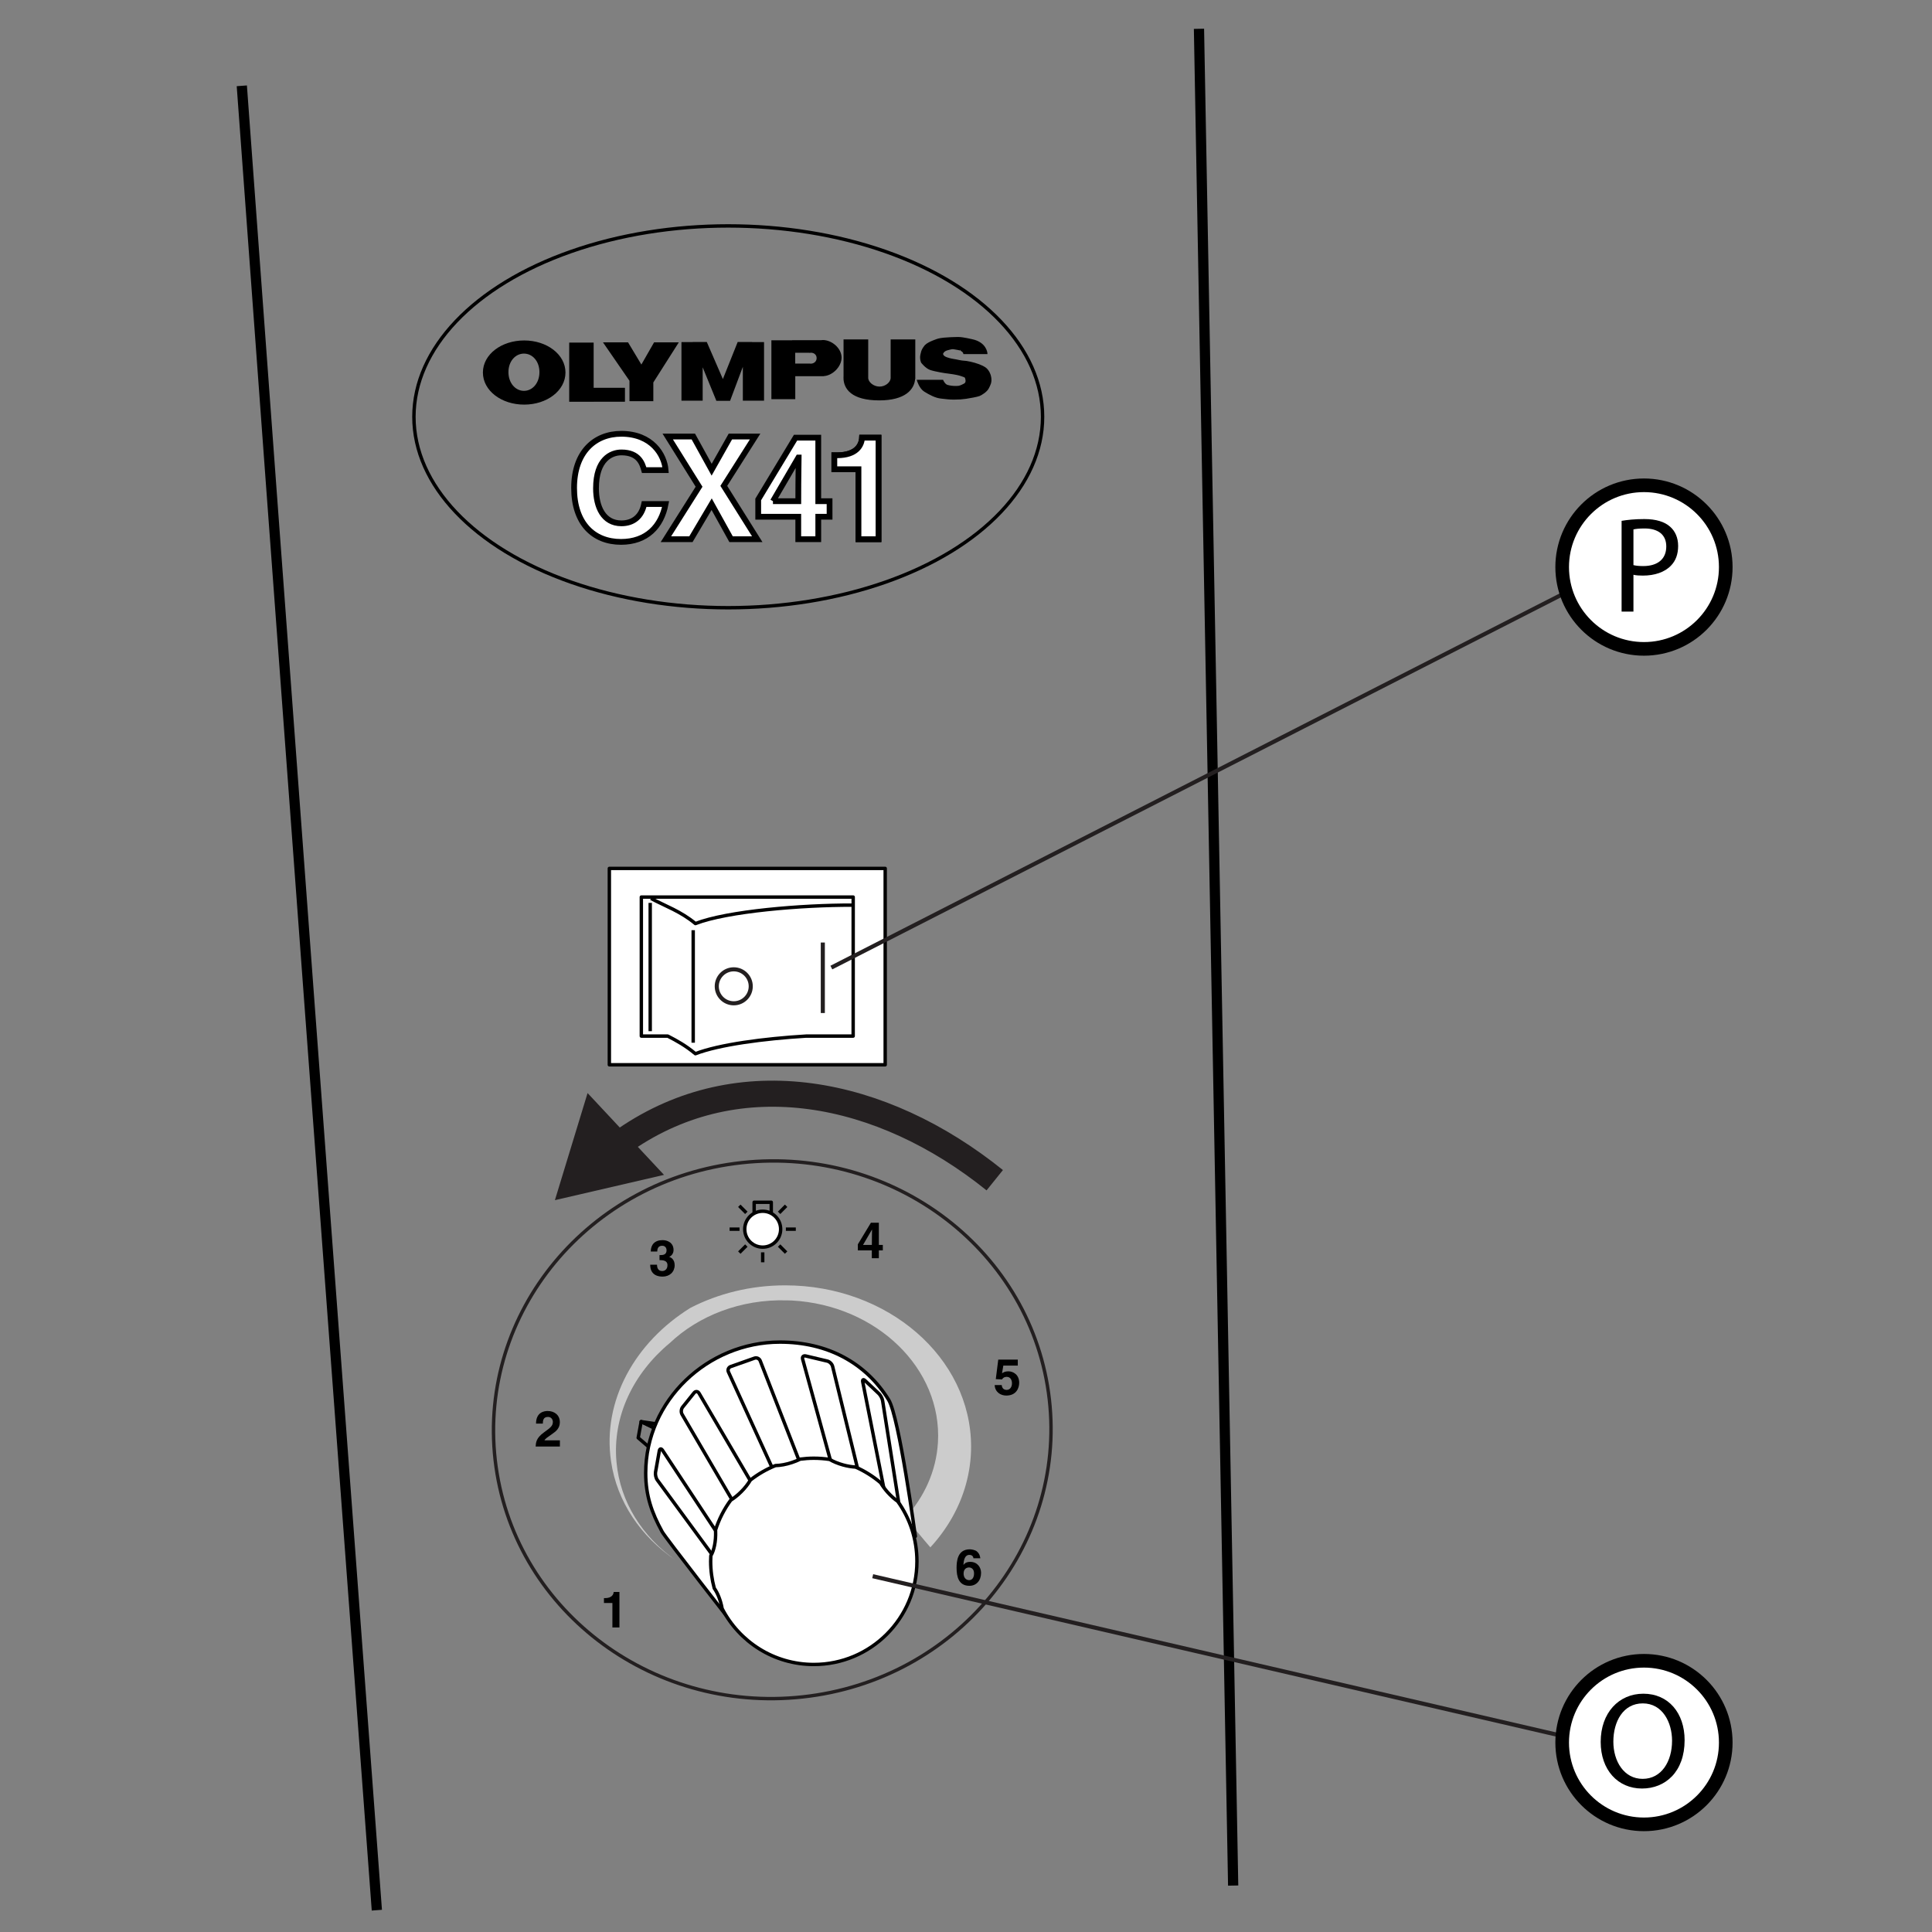 <?xml version="1.0" encoding="utf-8"?>
<!-- Generator: Adobe Illustrator 16.0.5, SVG Export Plug-In . SVG Version: 6.00 Build 0)  -->
<!DOCTYPE svg PUBLIC "-//W3C//DTD SVG 1.1//EN" "http://www.w3.org/Graphics/SVG/1.1/DTD/svg11.dtd">
<svg version="1.1" id="Layer_1" xmlns="http://www.w3.org/2000/svg" xmlns:xlink="http://www.w3.org/1999/xlink" x="0px" y="0px"
	 width="141.73px" height="141.73px" viewBox="0 0 141.73 141.73" enable-background="new 0 0 141.73 141.73" xml:space="preserve">
<rect x="0" y="0" width="141.73" height="141.73" fill="#808080" stroke="none"/>
<g>
	<g>
		<defs>
			<rect id="SVGID_1_" x="17.257" y="2.104" width="108.054" height="138.061"/>
		</defs>
		<clipPath id="SVGID_2_">
			<use xlink:href="#SVGID_1_"  overflow="visible"/>
		</clipPath>
		<path clip-path="url(#SVGID_2_)" fill="#CCCCCC" d="M57.6,94.292c-2.541,0-4.917,0.604-6.952,1.652
			c-4.062,2.522-6.47,6.8-5.825,11.24c0.436,3.012,2.207,5.556,4.74,7.271c-2.434-1.723-4.069-4.255-4.337-7.196
			c-0.31-3.36,1.241-6.522,3.913-8.74c2.119-2.005,5.199-3.219,8.576-3.126c0.125,0.001,0.25,0.002,0.377,0.01
			c6.236,0.343,11.031,5.008,10.715,10.416c-0.125,2.101-1.004,4.003-2.396,5.529l1.089,1.278l0.329,0.394l0.421,0.493
			c1.235-1.343,2.145-2.924,2.616-4.646c0.242-0.878,0.373-1.798,0.373-2.741C71.238,99.591,65.131,94.292,57.6,94.292z"/>
	</g>
</g>
<g>
	<g>
		<defs>
			<rect id="SVGID_3_" x="17.257" y="2.104" width="108.054" height="138.061"/>
		</defs>
		<clipPath id="SVGID_4_">
			<use xlink:href="#SVGID_3_"  overflow="visible"/>
		</clipPath>
		<polygon clip-path="url(#SVGID_4_)" fill="none" stroke="#000000" stroke-width="0.25" stroke-linejoin="round" points="
			47.939,106.442 46.818,105.476 47.035,104.29 48.37,104.931 		"/>
	</g>
</g>
<g>
	<g>
		<defs>
			<rect id="SVGID_5_" x="17.257" y="2.104" width="108.054" height="138.061"/>
		</defs>
		<clipPath id="SVGID_6_">
			<use xlink:href="#SVGID_5_"  overflow="visible"/>
		</clipPath>
		<polygon clip-path="url(#SVGID_6_)" fill="none" stroke="#000000" stroke-width="0.25" stroke-linejoin="round" points="
			48.37,104.931 47.035,104.29 48.465,104.5 		"/>
	</g>
</g>
<g>
	<g>
		<defs>
			<rect id="SVGID_7_" x="17.257" y="2.104" width="108.054" height="138.061"/>
		</defs>
		<clipPath id="SVGID_8_">
			<use xlink:href="#SVGID_7_"  overflow="visible"/>
		</clipPath>
		<path clip-path="url(#SVGID_8_)" fill="none" stroke="#000000" stroke-width="0.75" stroke-linejoin="round" d="M17.739,6.295
			c2.172,29.87,7.751,104.9,9.906,133.834"/>
	</g>
</g>
<g>
	<g>
		<defs>
			<rect id="SVGID_9_" x="17.257" y="2.104" width="108.054" height="138.061"/>
		</defs>
		<clipPath id="SVGID_10_">
			<use xlink:href="#SVGID_9_"  overflow="visible"/>
		</clipPath>
		
			<line clip-path="url(#SVGID_10_)" fill="none" stroke="#000000" stroke-width="0.75" stroke-linejoin="round" x1="87.956" y1="2.113" x2="90.464" y2="138.324"/>
	</g>
</g>
<g>
	<g>
		<defs>
			<rect id="SVGID_11_" x="17.257" y="2.104" width="108.054" height="138.061"/>
		</defs>
		<clipPath id="SVGID_12_">
			<use xlink:href="#SVGID_11_"  overflow="visible"/>
		</clipPath>
		<path clip-path="url(#SVGID_12_)" fill="#FFFFFF" d="M53.875,119.282l13.274-6.58c0,0-1.186-8.752-1.957-10.008l-0.001-0.003
			c-1.696-2.741-4.512-4.236-7.974-4.236c-5.31,0-9.848,4.295-9.848,9.604c0,1.67,0.446,2.92,1.197,4.289h-0.002l0.006,0.012
			C48.829,112.822,53.875,119.282,53.875,119.282z"/>
	</g>
</g>
<g>
	<g>
		<defs>
			<rect id="SVGID_13_" x="17.257" y="2.104" width="108.054" height="138.061"/>
		</defs>
		<clipPath id="SVGID_14_">
			<use xlink:href="#SVGID_13_"  overflow="visible"/>
		</clipPath>
		<path clip-path="url(#SVGID_14_)" fill="none" stroke="#000000" stroke-width="0.25" stroke-linejoin="round" d="M53.875,119.282
			l13.274-6.58c0,0-1.186-8.752-1.957-10.008l-0.001-0.003c-1.696-2.741-4.512-4.236-7.974-4.236c-5.31,0-9.848,4.295-9.848,9.604
			c0,1.67,0.446,2.92,1.197,4.289h-0.002l0.006,0.012C48.829,112.822,53.875,119.282,53.875,119.282z"/>
	</g>
</g>
<g>
	<g>
		<defs>
			<rect id="SVGID_15_" x="17.257" y="2.104" width="108.054" height="138.061"/>
		</defs>
		<clipPath id="SVGID_16_">
			<use xlink:href="#SVGID_15_"  overflow="visible"/>
		</clipPath>
		<path clip-path="url(#SVGID_16_)" d="M44.306,117.237h0.072c0.497,0,0.628-0.257,0.641-0.452h0.422v2.605h-0.516v-1.795h-0.619
			V117.237z"/>
	</g>
</g>
<g>
	<g>
		<defs>
			<rect id="SVGID_17_" x="17.257" y="2.104" width="108.054" height="138.061"/>
		</defs>
		<clipPath id="SVGID_18_">
			<use xlink:href="#SVGID_17_"  overflow="visible"/>
		</clipPath>
		<path clip-path="url(#SVGID_18_)" d="M39.323,104.435c0-0.85,0.618-0.926,0.851-0.926c0.499,0,0.896,0.298,0.896,0.823
			c0,0.447-0.29,0.675-0.543,0.849c-0.345,0.24-0.525,0.357-0.585,0.48h1.132v0.456h-1.78c0.021-0.306,0.041-0.626,0.605-1.034
			c0.472-0.343,0.658-0.476,0.658-0.77c0-0.174-0.111-0.369-0.36-0.369c-0.359,0-0.37,0.293-0.374,0.488L39.323,104.435
			L39.323,104.435z"/>
	</g>
</g>
<g>
	<g>
		<defs>
			<rect id="SVGID_19_" x="17.257" y="2.104" width="108.054" height="138.061"/>
		</defs>
		<clipPath id="SVGID_20_">
			<use xlink:href="#SVGID_19_"  overflow="visible"/>
		</clipPath>
		<path clip-path="url(#SVGID_20_)" d="M48.381,92.071h0.08c0.156,0,0.438-0.012,0.438-0.354c0-0.095-0.043-0.33-0.327-0.33
			c-0.354,0-0.354,0.33-0.354,0.425h-0.478c0-0.485,0.276-0.837,0.864-0.837c0.347,0,0.807,0.176,0.807,0.728
			c0,0.266-0.165,0.43-0.313,0.496v0.007c0.093,0.026,0.395,0.161,0.395,0.605c0,0.493-0.363,0.84-0.889,0.84
			c-0.246,0-0.906-0.054-0.906-0.871H48.2l-0.002,0.007c0,0.139,0.035,0.455,0.381,0.455c0.206,0,0.386-0.141,0.386-0.431
			c0-0.355-0.346-0.37-0.583-0.37L48.381,92.071L48.381,92.071z"/>
	</g>
</g>
<g>
	<g>
		<defs>
			<rect id="SVGID_21_" x="17.257" y="2.104" width="108.054" height="138.061"/>
		</defs>
		<clipPath id="SVGID_22_">
			<use xlink:href="#SVGID_21_"  overflow="visible"/>
		</clipPath>
		<path clip-path="url(#SVGID_22_)" d="M63.959,91.328c0-0.633,0.014-1.038,0.014-1.12h-0.01l-0.652,1.12H63.959z M64.763,91.727
			h-0.291v0.574h-0.516v-0.574h-1.025v-0.444l0.958-1.584h0.583v1.63h0.291V91.727"/>
	</g>
</g>
<g>
	<g>
		<defs>
			<rect id="SVGID_23_" x="17.257" y="2.104" width="108.054" height="138.061"/>
		</defs>
		<clipPath id="SVGID_24_">
			<use xlink:href="#SVGID_23_"  overflow="visible"/>
		</clipPath>
		<path clip-path="url(#SVGID_24_)" d="M73.508,100.743c0.096-0.063,0.211-0.144,0.468-0.144c0.35,0,0.791,0.242,0.791,0.84
			c0,0.354-0.186,0.938-0.948,0.938c-0.407,0-0.823-0.245-0.851-0.77h0.517c0.021,0.213,0.136,0.355,0.364,0.355
			c0.242,0,0.388-0.21,0.388-0.487c0-0.231-0.109-0.469-0.383-0.469c-0.068,0-0.243,0.007-0.346,0.188l-0.458-0.022l0.181-1.431
			h1.433v0.437h-1.061L73.508,100.743z"/>
	</g>
</g>
<g>
	<g>
		<defs>
			<rect id="SVGID_25_" x="17.257" y="2.104" width="108.054" height="138.061"/>
		</defs>
		<clipPath id="SVGID_26_">
			<use xlink:href="#SVGID_25_"  overflow="visible"/>
		</clipPath>
		<path clip-path="url(#SVGID_26_)" d="M71.084,114.988c-0.193,0-0.395,0.121-0.395,0.447c0,0.282,0.16,0.483,0.408,0.483
			c0.188,0,0.358-0.144,0.358-0.496C71.458,115.094,71.245,114.988,71.084,114.988z M71.41,114.315
			c-0.015-0.148-0.109-0.249-0.301-0.249c-0.333,0-0.411,0.382-0.43,0.721l0.009,0.007c0.067-0.095,0.195-0.218,0.487-0.218
			c0.537,0,0.796,0.418,0.796,0.806c0,0.569-0.35,0.951-0.853,0.951c-0.788,0-0.944-0.66-0.944-1.311
			c0-0.496,0.067-1.366,0.972-1.366c0.104,0,0.403,0.041,0.532,0.167c0.142,0.142,0.192,0.218,0.241,0.492H71.41"/>
	</g>
</g>
<g>
	<g>
		<defs>
			<rect id="SVGID_27_" x="17.257" y="2.104" width="108.054" height="138.061"/>
		</defs>
		<clipPath id="SVGID_28_">
			<use xlink:href="#SVGID_27_"  overflow="visible"/>
		</clipPath>
		
			<rect x="55.324" y="88.196" clip-path="url(#SVGID_28_)" fill="none" stroke="#000000" stroke-width="0.25" stroke-linejoin="round" width="1.255" height="1.083"/>
	</g>
</g>
<g>
	<g>
		<defs>
			<rect id="SVGID_29_" x="17.257" y="2.104" width="108.054" height="138.061"/>
		</defs>
		<clipPath id="SVGID_30_">
			<use xlink:href="#SVGID_29_"  overflow="visible"/>
		</clipPath>
		
			<line clip-path="url(#SVGID_30_)" fill="none" stroke="#000000" stroke-width="0.25" stroke-linejoin="round" x1="55.951" y1="91.871" x2="55.951" y2="92.6"/>
	</g>
</g>
<g>
	<g>
		<defs>
			<rect id="SVGID_31_" x="17.257" y="2.104" width="108.054" height="138.061"/>
		</defs>
		<clipPath id="SVGID_32_">
			<use xlink:href="#SVGID_31_"  overflow="visible"/>
		</clipPath>
		
			<line clip-path="url(#SVGID_32_)" fill="none" stroke="#000000" stroke-width="0.25" stroke-linejoin="round" x1="57.155" y1="91.374" x2="57.668" y2="91.888"/>
	</g>
</g>
<g>
	<g>
		<defs>
			<rect id="SVGID_33_" x="17.257" y="2.104" width="108.054" height="138.061"/>
		</defs>
		<clipPath id="SVGID_34_">
			<use xlink:href="#SVGID_33_"  overflow="visible"/>
		</clipPath>
		
			<line clip-path="url(#SVGID_34_)" fill="none" stroke="#000000" stroke-width="0.25" stroke-linejoin="round" x1="57.651" y1="90.172" x2="58.38" y2="90.172"/>
	</g>
</g>
<g>
	<g>
		<defs>
			<rect id="SVGID_35_" x="17.257" y="2.104" width="108.054" height="138.061"/>
		</defs>
		<clipPath id="SVGID_36_">
			<use xlink:href="#SVGID_35_"  overflow="visible"/>
		</clipPath>
		
			<line clip-path="url(#SVGID_36_)" fill="none" stroke="#000000" stroke-width="0.25" stroke-linejoin="round" x1="57.155" y1="88.972" x2="57.668" y2="88.455"/>
	</g>
</g>
<g>
	<g>
		<defs>
			<rect id="SVGID_37_" x="17.257" y="2.104" width="108.054" height="138.061"/>
		</defs>
		<clipPath id="SVGID_38_">
			<use xlink:href="#SVGID_37_"  overflow="visible"/>
		</clipPath>
		
			<line clip-path="url(#SVGID_38_)" fill="none" stroke="#000000" stroke-width="0.25" stroke-linejoin="round" x1="54.75" y1="91.374" x2="54.235" y2="91.888"/>
	</g>
</g>
<g>
	<g>
		<defs>
			<rect id="SVGID_39_" x="17.257" y="2.104" width="108.054" height="138.061"/>
		</defs>
		<clipPath id="SVGID_40_">
			<use xlink:href="#SVGID_39_"  overflow="visible"/>
		</clipPath>
		
			<line clip-path="url(#SVGID_40_)" fill="none" stroke="#000000" stroke-width="0.25" stroke-linejoin="round" x1="54.251" y1="90.172" x2="53.523" y2="90.172"/>
	</g>
</g>
<g>
	<g>
		<defs>
			<rect id="SVGID_41_" x="17.257" y="2.104" width="108.054" height="138.061"/>
		</defs>
		<clipPath id="SVGID_42_">
			<use xlink:href="#SVGID_41_"  overflow="visible"/>
		</clipPath>
		
			<line clip-path="url(#SVGID_42_)" fill="none" stroke="#000000" stroke-width="0.25" stroke-linejoin="round" x1="54.75" y1="88.972" x2="54.235" y2="88.455"/>
	</g>
</g>
<g>
	<g>
		<defs>
			<rect id="SVGID_43_" x="17.257" y="2.104" width="108.054" height="138.061"/>
		</defs>
		<clipPath id="SVGID_44_">
			<use xlink:href="#SVGID_43_"  overflow="visible"/>
		</clipPath>
		<circle clip-path="url(#SVGID_44_)" fill="#FFFFFF" cx="55.951" cy="90.172" r="1.317"/>
	</g>
</g>
<g>
	<g>
		<defs>
			<rect id="SVGID_45_" x="17.257" y="2.104" width="108.054" height="138.061"/>
		</defs>
		<clipPath id="SVGID_46_">
			<use xlink:href="#SVGID_45_"  overflow="visible"/>
		</clipPath>
		
			<circle clip-path="url(#SVGID_46_)" fill="none" stroke="#000000" stroke-width="0.25" stroke-linejoin="round" cx="55.951" cy="90.172" r="1.317"/>
	</g>
</g>
<g>
	<g>
		<defs>
			<rect id="SVGID_47_" x="17.257" y="2.104" width="108.054" height="138.061"/>
		</defs>
		<clipPath id="SVGID_48_">
			<use xlink:href="#SVGID_47_"  overflow="visible"/>
		</clipPath>
		<rect x="44.701" y="63.706" clip-path="url(#SVGID_48_)" fill="#FFFFFF" width="20.236" height="14.406"/>
	</g>
</g>
<g>
	<g>
		<defs>
			<rect id="SVGID_49_" x="17.257" y="2.104" width="108.054" height="138.061"/>
		</defs>
		<clipPath id="SVGID_50_">
			<use xlink:href="#SVGID_49_"  overflow="visible"/>
		</clipPath>
		
			<rect x="44.701" y="63.706" clip-path="url(#SVGID_50_)" fill="none" stroke="#000000" stroke-width="0.25" stroke-linejoin="round" width="20.236" height="14.406"/>
	</g>
</g>
<g>
	<g>
		<defs>
			<rect id="SVGID_51_" x="17.257" y="2.104" width="108.054" height="138.061"/>
		</defs>
		<clipPath id="SVGID_52_">
			<use xlink:href="#SVGID_51_"  overflow="visible"/>
		</clipPath>
		<path clip-path="url(#SVGID_52_)" fill="#FFFFFF" d="M62.59,65.808H47.048v10.199h1.94c0.668,0.344,1.307,0.695,2.026,1.293
			c1.717-0.667,5.028-1.107,8.124-1.293h3.45L62.59,65.808L62.59,65.808z"/>
	</g>
</g>
<g>
	<g>
		<defs>
			<rect id="SVGID_53_" x="17.257" y="2.104" width="108.054" height="138.061"/>
		</defs>
		<clipPath id="SVGID_54_">
			<use xlink:href="#SVGID_53_"  overflow="visible"/>
		</clipPath>
		<path clip-path="url(#SVGID_54_)" fill="none" stroke="#000000" stroke-width="0.25" stroke-linejoin="round" d="M62.59,65.808
			H47.048v10.199h1.94c0.668,0.344,1.307,0.695,2.026,1.293c1.717-0.667,5.028-1.107,8.124-1.293h3.45L62.59,65.808L62.59,65.808z"
			/>
	</g>
</g>
<g>
	<g>
		<defs>
			<rect id="SVGID_55_" x="17.257" y="2.104" width="108.054" height="138.061"/>
		</defs>
		<clipPath id="SVGID_56_">
			<use xlink:href="#SVGID_55_"  overflow="visible"/>
		</clipPath>
		
			<line clip-path="url(#SVGID_56_)" fill="none" stroke="#000000" stroke-width="0.25" stroke-linejoin="round" x1="50.853" y1="68.237" x2="50.853" y2="76.494"/>
	</g>
</g>
<g>
	<g>
		<defs>
			<rect id="SVGID_57_" x="17.257" y="2.104" width="108.054" height="138.061"/>
		</defs>
		<clipPath id="SVGID_58_">
			<use xlink:href="#SVGID_57_"  overflow="visible"/>
		</clipPath>
		<path clip-path="url(#SVGID_58_)" fill="none" stroke="#000000" stroke-width="0.25" stroke-linejoin="round" d="M63.341,120.157
			c0.166-0.066,0.248-0.252,0.185-0.419l-7.758-19.912c-0.064-0.163-0.254-0.252-0.42-0.192l-1.739,0.615
			c-0.168,0.059-0.244,0.238-0.17,0.398l8.92,19.544c0.076,0.162,0.268,0.243,0.434,0.178L63.341,120.157z"/>
	</g>
</g>
<g>
	<g>
		<defs>
			<rect id="SVGID_59_" x="17.257" y="2.104" width="108.054" height="138.061"/>
		</defs>
		<clipPath id="SVGID_60_">
			<use xlink:href="#SVGID_59_"  overflow="visible"/>
		</clipPath>
		<path clip-path="url(#SVGID_60_)" fill="none" stroke="#000000" stroke-width="0.25" stroke-linejoin="round" d="M61.699,120.578
			c0.125-0.123,0.154-0.35,0.064-0.501l-10.484-17.872c-0.089-0.146-0.253-0.164-0.364-0.023l-0.84,1.046
			c-0.11,0.142-0.127,0.378-0.039,0.528l10.354,17.693c0.089,0.151,0.264,0.178,0.389,0.051L61.699,120.578z"/>
	</g>
</g>
<g>
	<g>
		<defs>
			<rect id="SVGID_61_" x="17.257" y="2.104" width="108.054" height="138.061"/>
		</defs>
		<clipPath id="SVGID_62_">
			<use xlink:href="#SVGID_61_"  overflow="visible"/>
		</clipPath>
		<path clip-path="url(#SVGID_62_)" fill="none" stroke="#000000" stroke-width="0.25" stroke-linejoin="round" d="M66.625,115.845
			c0.125,0.127,0.202,0.087,0.174-0.092l-2.049-12.989c-0.027-0.18-0.158-0.417-0.286-0.538l-1.001-0.942
			c-0.128-0.123-0.206-0.08-0.172,0.093l2.691,13.57c0.032,0.172,0.162,0.42,0.288,0.543L66.625,115.845z"/>
	</g>
</g>
<g>
	<g>
		<defs>
			<rect id="SVGID_63_" x="17.257" y="2.104" width="108.054" height="138.061"/>
		</defs>
		<clipPath id="SVGID_64_">
			<use xlink:href="#SVGID_63_"  overflow="visible"/>
		</clipPath>
		<path clip-path="url(#SVGID_64_)" fill="none" stroke="#000000" stroke-width="0.25" stroke-linejoin="round" d="M57.829,120.681
			c0-0.18-0.079-0.442-0.178-0.592L48.6,106.39c-0.099-0.148-0.202-0.125-0.234,0.047l-0.277,1.562
			c-0.028,0.177,0.029,0.438,0.134,0.578l9.42,12.819c0.104,0.145,0.187,0.111,0.187-0.062V120.681L57.829,120.681z"/>
	</g>
</g>
<g>
	<g>
		<defs>
			<rect id="SVGID_65_" x="17.257" y="2.104" width="108.054" height="138.061"/>
		</defs>
		<clipPath id="SVGID_66_">
			<use xlink:href="#SVGID_65_"  overflow="visible"/>
		</clipPath>
		<path clip-path="url(#SVGID_66_)" fill="none" stroke="#000000" stroke-width="0.25" stroke-linejoin="round" d="M65.368,119.12
			c0.176-0.005,0.287-0.148,0.247-0.321l-4.537-18.567c-0.041-0.167-0.216-0.346-0.388-0.384l-1.579-0.374
			c-0.171-0.04-0.276,0.063-0.229,0.235l5.259,19.145c0.046,0.169,0.229,0.304,0.403,0.3L65.368,119.12z"/>
	</g>
</g>
<g>
	<g>
		<defs>
			<rect id="SVGID_67_" x="17.257" y="2.104" width="108.054" height="138.061"/>
		</defs>
		<clipPath id="SVGID_68_">
			<use xlink:href="#SVGID_67_"  overflow="visible"/>
		</clipPath>
		<path clip-path="url(#SVGID_68_)" fill="none" stroke="#000000" stroke-width="0.25" stroke-linejoin="round" d="M47.753,65.909
			c1.072,0.566,2.194,0.953,3.263,1.843c2.345-0.913,7.833-1.361,11.51-1.352"/>
	</g>
</g>
<g>
	<g>
		<defs>
			<rect id="SVGID_69_" x="17.257" y="2.104" width="108.054" height="138.061"/>
		</defs>
		<clipPath id="SVGID_70_">
			<use xlink:href="#SVGID_69_"  overflow="visible"/>
		</clipPath>
		<path clip-path="url(#SVGID_70_)" fill="#FFFFFF" d="M65.856,110.135c-0.246-0.171-0.497-0.395-0.734-0.657
			c-0.207-0.233-0.383-0.474-0.521-0.704c-0.548-0.467-1.165-0.855-1.832-1.15c-0.287-0.018-0.603-0.067-0.923-0.157
			c-0.374-0.104-0.709-0.245-0.989-0.406c-0.377-0.056-0.765-0.087-1.156-0.087c-0.339,0-0.673,0.024-1.001,0.068
			c-0.185,0.091-0.382,0.172-0.595,0.243c-0.436,0.147-0.854,0.22-1.218,0.229c-0.665,0.269-1.281,0.626-1.837,1.061
			c-0.168,0.285-0.399,0.587-0.686,0.869c-0.247,0.245-0.506,0.452-0.758,0.608c-0.484,0.655-0.863,1.396-1.116,2.189
			c0.002,0.032,0.006,0.064,0.006,0.096c0.027,0.739-0.115,1.399-0.349,1.789c-0.006,0.134-0.013,0.271-0.013,0.408
			c0,0.684,0.093,1.347,0.263,1.977c0.249,0.351,0.462,0.865,0.573,1.471c0.003,0.007,0.003,0.015,0.003,0.021
			c1.259,2.436,3.799,4.102,6.727,4.102c4.178,0,7.565-3.387,7.565-7.566C67.268,112.896,66.744,111.375,65.856,110.135z"/>
	</g>
</g>
<g>
	<g>
		<defs>
			<rect id="SVGID_71_" x="17.257" y="2.104" width="108.054" height="138.061"/>
		</defs>
		<clipPath id="SVGID_72_">
			<use xlink:href="#SVGID_71_"  overflow="visible"/>
		</clipPath>
		<path clip-path="url(#SVGID_72_)" fill="none" stroke="#000000" stroke-width="0.25" stroke-linejoin="round" d="M65.856,110.135
			c-0.246-0.171-0.497-0.395-0.734-0.657c-0.207-0.233-0.383-0.474-0.521-0.704c-0.548-0.467-1.165-0.855-1.832-1.15
			c-0.287-0.018-0.603-0.067-0.923-0.157c-0.374-0.104-0.709-0.245-0.989-0.406c-0.377-0.056-0.765-0.087-1.156-0.087
			c-0.339,0-0.673,0.024-1.001,0.068c-0.185,0.091-0.382,0.172-0.595,0.243c-0.436,0.147-0.854,0.22-1.218,0.229
			c-0.665,0.269-1.281,0.626-1.837,1.061c-0.168,0.285-0.399,0.587-0.686,0.869c-0.247,0.245-0.506,0.452-0.758,0.608
			c-0.484,0.655-0.863,1.396-1.116,2.189c0.002,0.032,0.006,0.064,0.006,0.096c0.027,0.739-0.115,1.399-0.349,1.789
			c-0.006,0.134-0.013,0.271-0.013,0.408c0,0.684,0.093,1.347,0.263,1.977c0.249,0.351,0.462,0.865,0.573,1.471
			c0.003,0.007,0.003,0.015,0.003,0.021c1.259,2.436,3.799,4.102,6.727,4.102c4.178,0,7.565-3.387,7.565-7.566
			C67.268,112.896,66.744,111.375,65.856,110.135z"/>
	</g>
</g>
<g>
	<g>
		<defs>
			<rect id="SVGID_73_" x="17.257" y="2.104" width="108.054" height="138.061"/>
		</defs>
		<clipPath id="SVGID_74_">
			<use xlink:href="#SVGID_73_"  overflow="visible"/>
		</clipPath>
		
			<line clip-path="url(#SVGID_74_)" fill="none" stroke="#000000" stroke-width="0.25" stroke-linejoin="round" x1="47.699" y1="66.235" x2="47.699" y2="75.646"/>
	</g>
</g>
<g>
	<g>
		<defs>
			<rect id="SVGID_75_" x="17.257" y="2.104" width="108.054" height="138.061"/>
		</defs>
		<clipPath id="SVGID_76_">
			<use xlink:href="#SVGID_75_"  overflow="visible"/>
		</clipPath>
		<line clip-path="url(#SVGID_76_)" fill="none" x1="60.988" y1="70.98" x2="115.681" y2="43.054"/>
	</g>
</g>
<g>
	<g>
		<defs>
			<rect id="SVGID_77_" x="17.257" y="2.104" width="108.054" height="138.061"/>
		</defs>
		<clipPath id="SVGID_78_">
			<use xlink:href="#SVGID_77_"  overflow="visible"/>
		</clipPath>
		
			<line clip-path="url(#SVGID_78_)" fill="none" stroke="#231F20" stroke-width="0.3" x1="60.988" y1="70.98" x2="115.681" y2="43.054"/>
	</g>
</g>
<g>
	<g>
		<defs>
			<rect id="SVGID_79_" x="17.257" y="2.104" width="108.054" height="138.061"/>
		</defs>
		<clipPath id="SVGID_80_">
			<use xlink:href="#SVGID_79_"  overflow="visible"/>
		</clipPath>
		<line clip-path="url(#SVGID_80_)" fill="none" x1="64.021" y1="115.629" x2="114.912" y2="127.417"/>
	</g>
</g>
<g>
	<g>
		<defs>
			<rect id="SVGID_81_" x="17.257" y="2.104" width="108.054" height="138.061"/>
		</defs>
		<clipPath id="SVGID_82_">
			<use xlink:href="#SVGID_81_"  overflow="visible"/>
		</clipPath>
		
			<line clip-path="url(#SVGID_82_)" fill="none" stroke="#231F20" stroke-width="0.3" x1="64.021" y1="115.629" x2="114.912" y2="127.417"/>
	</g>
</g>
<g>
	<path fill="none" stroke="#231F20" stroke-width="1.914" d="M45.871,83.596c8.38-5.768,18.818-3.689,27.103,2.984"/>
</g>
<rect x="17.257" y="2.104" fill="none" width="108.054" height="138.061"/>
<polygon fill="#231F20" points="43.104,80.186 40.707,88.043 48.711,86.188 "/>
<g>
	<g>
		<defs>
			<rect id="SVGID_83_" x="17.257" y="2.104" width="108.054" height="138.061"/>
		</defs>
		<clipPath id="SVGID_84_">
			<use xlink:href="#SVGID_83_"  overflow="visible"/>
		</clipPath>
		<path clip-path="url(#SVGID_84_)" d="M38.437,28.729c-0.66,0-1.195-0.602-1.195-1.43c0-0.827,0.536-1.416,1.195-1.416
			s1.192,0.588,1.192,1.416C39.63,28.13,39.096,28.729,38.437,28.729z M38.453,25.032c-1.641,0-2.971,1.004-2.971,2.297
			c0,1.292,1.33,2.297,2.971,2.297c1.644,0,2.973-1.005,2.973-2.297S40.094,25.032,38.453,25.032"/>
	</g>
</g>
<g>
	<g>
		<defs>
			<rect id="SVGID_85_" x="17.257" y="2.104" width="108.054" height="138.061"/>
		</defs>
		<clipPath id="SVGID_86_">
			<use xlink:href="#SVGID_85_"  overflow="visible"/>
		</clipPath>
		<path clip-path="url(#SVGID_86_)" fill="none" stroke="#000000" stroke-width="0.113" d="M38.437,28.729
			c-0.66,0-1.195-0.602-1.195-1.43c0-0.827,0.536-1.416,1.195-1.416s1.192,0.588,1.192,1.416
			C39.63,28.13,39.096,28.729,38.437,28.729z M38.453,25.032c-1.641,0-2.971,1.004-2.971,2.297c0,1.292,1.33,2.297,2.971,2.297
			c1.644,0,2.973-1.005,2.973-2.297S40.094,25.032,38.453,25.032"/>
	</g>
</g>
<g>
	<g>
		<defs>
			<rect id="SVGID_87_" x="17.257" y="2.104" width="108.054" height="138.061"/>
		</defs>
		<clipPath id="SVGID_88_">
			<use xlink:href="#SVGID_87_"  overflow="visible"/>
		</clipPath>
		<polygon clip-path="url(#SVGID_88_)" points="45.79,28.505 43.493,28.505 43.493,25.189 41.813,25.189 41.813,29.416 
			43.493,29.416 43.493,29.414 45.79,29.414 		"/>
	</g>
</g>
<g>
	<g>
		<defs>
			<rect id="SVGID_89_" x="17.257" y="2.104" width="108.054" height="138.061"/>
		</defs>
		<clipPath id="SVGID_90_">
			<use xlink:href="#SVGID_89_"  overflow="visible"/>
		</clipPath>
		<polygon clip-path="url(#SVGID_90_)" fill="none" stroke="#000000" stroke-width="0.113" points="45.79,28.505 43.493,28.505 
			43.493,25.189 41.813,25.189 41.813,29.416 43.493,29.416 43.493,29.414 45.79,29.414 		"/>
	</g>
</g>
<g>
	<g>
		<defs>
			<rect id="SVGID_91_" x="17.257" y="2.104" width="108.054" height="138.061"/>
		</defs>
		<clipPath id="SVGID_92_">
			<use xlink:href="#SVGID_91_"  overflow="visible"/>
		</clipPath>
		<polygon clip-path="url(#SVGID_92_)" points="49.694,25.171 48.016,25.171 47.052,26.854 46.041,25.171 44.342,25.171 
			46.234,27.916 46.234,29.376 47.871,29.376 47.871,28.039 		"/>
	</g>
</g>
<g>
	<g>
		<defs>
			<rect id="SVGID_93_" x="17.257" y="2.104" width="108.054" height="138.061"/>
		</defs>
		<clipPath id="SVGID_94_">
			<use xlink:href="#SVGID_93_"  overflow="visible"/>
		</clipPath>
		<polygon clip-path="url(#SVGID_94_)" fill="none" stroke="#000000" stroke-width="0.113" points="49.694,25.171 48.016,25.171 
			47.052,26.854 46.041,25.171 44.342,25.171 46.234,27.916 46.234,29.376 47.871,29.376 47.871,28.039 		"/>
	</g>
</g>
<g>
	<g>
		<defs>
			<rect id="SVGID_95_" x="17.257" y="2.104" width="108.054" height="138.061"/>
		</defs>
		<clipPath id="SVGID_96_">
			<use xlink:href="#SVGID_95_"  overflow="visible"/>
		</clipPath>
		<polygon clip-path="url(#SVGID_96_)" points="55.093,25.151 55.095,25.146 54.154,25.146 53.032,27.954 51.813,25.146 
			50.873,25.146 50.873,25.151 50.048,25.151 50.048,29.337 51.491,29.337 51.491,26.657 52.585,29.333 52.6,29.329 52.6,29.347 
			53.504,29.347 53.505,29.325 53.525,29.332 54.551,26.597 54.551,29.337 55.993,29.337 55.993,25.151 		"/>
	</g>
</g>
<g>
	<g>
		<defs>
			<rect id="SVGID_97_" x="17.257" y="2.104" width="108.054" height="138.061"/>
		</defs>
		<clipPath id="SVGID_98_">
			<use xlink:href="#SVGID_97_"  overflow="visible"/>
		</clipPath>
		<polygon clip-path="url(#SVGID_98_)" fill="none" stroke="#000000" stroke-width="0.113" points="55.093,25.151 55.095,25.146 
			54.154,25.146 53.032,27.954 51.813,25.146 50.873,25.146 50.873,25.151 50.048,25.151 50.048,29.337 51.491,29.337 
			51.491,26.657 52.585,29.333 52.6,29.329 52.6,29.347 53.504,29.347 53.505,29.325 53.525,29.332 54.551,26.597 54.551,29.337 
			55.993,29.337 55.993,25.151 		"/>
	</g>
</g>
<g>
	<g>
		<defs>
			<rect id="SVGID_99_" x="17.257" y="2.104" width="108.054" height="138.061"/>
		</defs>
		<clipPath id="SVGID_100_">
			<use xlink:href="#SVGID_99_"  overflow="visible"/>
		</clipPath>
		<path clip-path="url(#SVGID_100_)" d="M59.479,26.735c-0.021,0-0.041-0.003-0.063-0.005h-1.136v-0.908h1.155v0.002
			c0.018-0.002,0.037-0.005,0.055-0.005c0.262,0,0.474,0.178,0.474,0.451C59.967,26.543,59.741,26.735,59.479,26.735z M60.363,25
			c-0.053,0-0.104,0.005-0.15,0.014h-2.047v0.006h-1.521v4.205h1.639V27.54h2.095v-0.005c0.631,0,1.303-0.654,1.303-1.303
			C61.679,25.583,60.996,25,60.363,25"/>
	</g>
</g>
<g>
	<g>
		<defs>
			<rect id="SVGID_101_" x="17.257" y="2.104" width="108.054" height="138.061"/>
		</defs>
		<clipPath id="SVGID_102_">
			<use xlink:href="#SVGID_101_"  overflow="visible"/>
		</clipPath>
		<path clip-path="url(#SVGID_102_)" fill="none" stroke="#000000" stroke-width="0.113" d="M59.479,26.735
			c-0.021,0-0.041-0.003-0.063-0.005h-1.136v-0.908h1.155v0.002c0.018-0.002,0.037-0.005,0.055-0.005
			c0.262,0,0.474,0.178,0.474,0.451C59.967,26.543,59.741,26.735,59.479,26.735z M60.363,25c-0.053,0-0.104,0.005-0.15,0.014h-2.047
			v0.006h-1.521v4.205h1.639V27.54h2.095v-0.005c0.631,0,1.303-0.654,1.303-1.303C61.679,25.583,60.996,25,60.363,25"/>
	</g>
</g>
<g>
	<g>
		<defs>
			<rect id="SVGID_103_" x="17.257" y="2.104" width="108.054" height="138.061"/>
		</defs>
		<clipPath id="SVGID_104_">
			<use xlink:href="#SVGID_103_"  overflow="visible"/>
		</clipPath>
		<path clip-path="url(#SVGID_104_)" d="M67.089,24.954h-1.695v2.799c-0.025,0.328-0.411,0.663-0.87,0.663
			c-0.476,0-0.889-0.357-0.889-0.697v-2.765h-1.697v2.752h-0.005c0,0.78,0.556,1.61,2.566,1.61c1.906,0,2.546-0.802,2.58-1.563h0.01
			V24.954z"/>
	</g>
</g>
<g>
	<g>
		<defs>
			<rect id="SVGID_105_" x="17.257" y="2.104" width="108.054" height="138.061"/>
		</defs>
		<clipPath id="SVGID_106_">
			<use xlink:href="#SVGID_105_"  overflow="visible"/>
		</clipPath>
		<path clip-path="url(#SVGID_106_)" fill="none" stroke="#000000" stroke-width="0.113" d="M67.089,24.954h-1.695v2.799
			c-0.025,0.328-0.411,0.663-0.87,0.663c-0.476,0-0.889-0.357-0.889-0.697v-2.765h-1.697v2.752h-0.005c0,0.78,0.556,1.61,2.566,1.61
			c1.906,0,2.546-0.802,2.58-1.563h0.01V24.954z"/>
	</g>
</g>
<g>
	<g>
		<defs>
			<rect id="SVGID_107_" x="17.257" y="2.104" width="108.054" height="138.061"/>
		</defs>
		<clipPath id="SVGID_108_">
			<use xlink:href="#SVGID_107_"  overflow="visible"/>
		</clipPath>
		<path clip-path="url(#SVGID_108_)" d="M70.722,25.921h1.658c0,0-0.041-0.77-1.087-0.985c0,0-0.67-0.158-0.968-0.158
			c0,0-1.084,0-1.5,0.118c0,0-0.711,0.218-0.928,0.455c0,0-0.257,0.274-0.295,0.57c0,0-0.119,0.296,0.018,0.651
			c0,0,0.297,0.395,0.633,0.515c0.335,0.118,1.187,0.256,1.265,0.256c0.08,0,0.711,0.101,0.89,0.158
			c0.177,0.062,0.414,0.119,0.434,0.198c0.021,0.08,0.14,0.374-0.099,0.493s-0.335,0.179-0.592,0.179s-0.436-0.02-0.653-0.079
			c-0.217-0.059-0.353-0.375-0.353-0.375h-1.818c0,0,0.159,0.555,0.515,0.771c0.354,0.218,0.789,0.454,1.187,0.494
			c0.394,0.039,0.572,0.076,0.945,0.076c0.376,0,0.611-0.018,0.89-0.058c0.275-0.041,0.809-0.138,0.966-0.198
			c0.159-0.059,0.534-0.296,0.653-0.531c0.118-0.236,0.234-0.415,0.179-0.771c-0.061-0.354-0.199-0.494-0.257-0.572
			c-0.063-0.079-0.18-0.196-0.593-0.354c-0.416-0.158-0.93-0.256-1.087-0.256c-0.159,0-0.612-0.101-0.612-0.101
			s-0.376-0.059-0.494-0.1c-0.119-0.039-0.492-0.118-0.492-0.374c0,0,0.06-0.218,0.355-0.297c0.295-0.079,0.374-0.109,0.553-0.07
			c0.179,0.04,0.256,0.031,0.413,0.089C70.445,25.664,70.682,25.744,70.722,25.921z"/>
	</g>
</g>
<g>
	<g>
		<defs>
			<rect id="SVGID_109_" x="17.257" y="2.104" width="108.054" height="138.061"/>
		</defs>
		<clipPath id="SVGID_110_">
			<use xlink:href="#SVGID_109_"  overflow="visible"/>
		</clipPath>
		<path clip-path="url(#SVGID_110_)" fill="none" stroke="#000000" stroke-width="0.113" d="M70.722,25.921h1.658
			c0,0-0.041-0.77-1.087-0.985c0,0-0.67-0.158-0.968-0.158c0,0-1.084,0-1.5,0.118c0,0-0.711,0.218-0.928,0.455
			c0,0-0.257,0.274-0.295,0.57c0,0-0.119,0.296,0.018,0.651c0,0,0.297,0.395,0.633,0.515c0.335,0.118,1.187,0.256,1.265,0.256
			c0.08,0,0.711,0.101,0.89,0.158c0.177,0.062,0.414,0.119,0.434,0.198c0.021,0.08,0.14,0.374-0.099,0.493s-0.335,0.179-0.592,0.179
			s-0.436-0.02-0.653-0.079c-0.217-0.059-0.353-0.375-0.353-0.375h-1.818c0,0,0.159,0.555,0.515,0.771
			c0.354,0.218,0.789,0.454,1.187,0.494c0.394,0.039,0.572,0.076,0.945,0.076c0.376,0,0.611-0.018,0.89-0.058
			c0.275-0.041,0.809-0.138,0.966-0.198c0.159-0.059,0.534-0.296,0.653-0.531c0.118-0.236,0.234-0.415,0.179-0.771
			c-0.061-0.354-0.199-0.494-0.257-0.572c-0.063-0.079-0.18-0.196-0.593-0.354c-0.416-0.158-0.93-0.256-1.087-0.256
			c-0.159,0-0.612-0.101-0.612-0.101s-0.376-0.059-0.494-0.1c-0.119-0.039-0.492-0.118-0.492-0.374c0,0,0.06-0.218,0.355-0.297
			c0.295-0.079,0.374-0.109,0.553-0.07c0.179,0.04,0.256,0.031,0.413,0.089C70.445,25.664,70.682,25.744,70.722,25.921z"/>
	</g>
</g>
<g>
	<g>
		<defs>
			<rect id="SVGID_111_" x="17.257" y="2.104" width="108.054" height="138.061"/>
		</defs>
		<clipPath id="SVGID_112_">
			<use xlink:href="#SVGID_111_"  overflow="visible"/>
		</clipPath>
		<path clip-path="url(#SVGID_112_)" fill="#FFFFFF" d="M47.254,34.489c-0.126-0.451-0.368-1.3-1.668-1.3
			c-0.755,0-1.864,0.503-1.864,2.632c0,1.354,0.533,2.57,1.864,2.57c0.871,0,1.479-0.493,1.668-1.416h1.574
			c-0.313,1.636-1.386,2.778-3.271,2.778c-2.007,0-3.442-1.354-3.442-3.955c0-2.633,1.521-3.976,3.461-3.976
			c2.256,0,3.168,1.553,3.253,2.665L47.254,34.489L47.254,34.489z"/>
	</g>
</g>
<g>
	<g>
		<defs>
			<rect id="SVGID_113_" x="17.257" y="2.104" width="108.054" height="138.061"/>
		</defs>
		<clipPath id="SVGID_114_">
			<use xlink:href="#SVGID_113_"  overflow="visible"/>
		</clipPath>
		<path clip-path="url(#SVGID_114_)" fill="none" stroke="#000000" stroke-width="0.423" d="M47.254,34.489
			c-0.126-0.451-0.368-1.3-1.668-1.3c-0.755,0-1.864,0.503-1.864,2.632c0,1.354,0.533,2.57,1.864,2.57
			c0.871,0,1.479-0.493,1.668-1.416h1.574c-0.313,1.636-1.386,2.778-3.271,2.778c-2.007,0-3.442-1.354-3.442-3.955
			c0-2.633,1.521-3.976,3.461-3.976c2.256,0,3.168,1.553,3.253,2.665L47.254,34.489L47.254,34.489z"/>
	</g>
</g>
<g>
	<g>
		<defs>
			<rect id="SVGID_115_" x="17.257" y="2.104" width="108.054" height="138.061"/>
		</defs>
		<clipPath id="SVGID_116_">
			<use xlink:href="#SVGID_115_"  overflow="visible"/>
		</clipPath>
		<polygon clip-path="url(#SVGID_116_)" fill="#FFFFFF" points="55.552,39.557 53.632,39.557 52.206,36.986 50.684,39.557 
			48.849,39.557 51.283,35.706 48.984,32.024 50.863,32.024 52.206,34.458 53.58,32.024 55.394,32.024 53.097,35.644 		"/>
	</g>
</g>
<g>
	<g>
		<defs>
			<rect id="SVGID_117_" x="17.257" y="2.104" width="108.054" height="138.061"/>
		</defs>
		<clipPath id="SVGID_118_">
			<use xlink:href="#SVGID_117_"  overflow="visible"/>
		</clipPath>
		<polygon clip-path="url(#SVGID_118_)" fill="none" stroke="#000000" stroke-width="0.423" points="55.552,39.557 53.632,39.557 
			52.206,36.986 50.684,39.557 48.849,39.557 51.283,35.706 48.984,32.024 50.863,32.024 52.206,34.458 53.58,32.024 55.394,32.024 
			53.097,35.644 		"/>
	</g>
</g>
<g>
	<g>
		<defs>
			<rect id="SVGID_119_" x="17.257" y="2.104" width="108.054" height="138.061"/>
		</defs>
		<clipPath id="SVGID_120_">
			<use xlink:href="#SVGID_119_"  overflow="visible"/>
		</clipPath>
		<path clip-path="url(#SVGID_120_)" fill="#FFFFFF" d="M61.206,33.399h0.208c1.417,0,1.795-0.735,1.825-1.291h1.208v7.448h-1.47
			v-5.132h-1.771V33.399z"/>
	</g>
</g>
<g>
	<g>
		<defs>
			<rect id="SVGID_121_" x="17.257" y="2.104" width="108.054" height="138.061"/>
		</defs>
		<clipPath id="SVGID_122_">
			<use xlink:href="#SVGID_121_"  overflow="visible"/>
		</clipPath>
		<path clip-path="url(#SVGID_122_)" fill="none" stroke="#000000" stroke-width="0.423" d="M61.206,33.399h0.208
			c1.417,0,1.795-0.735,1.825-1.291h1.208v7.448h-1.47v-5.132h-1.771V33.399z"/>
	</g>
</g>
<g>
	<g>
		<defs>
			<rect id="SVGID_123_" x="17.257" y="2.104" width="108.054" height="138.061"/>
		</defs>
		<clipPath id="SVGID_124_">
			<use xlink:href="#SVGID_123_"  overflow="visible"/>
		</clipPath>
		
			<ellipse clip-path="url(#SVGID_124_)" fill="none" stroke="#000000" stroke-width="0.25" cx="53.424" cy="30.578" rx="23.059" ry="14.005"/>
	</g>
</g>
<g>
	<g>
		<defs>
			<rect id="SVGID_125_" x="17.257" y="2.104" width="108.054" height="138.061"/>
		</defs>
		<clipPath id="SVGID_126_">
			<use xlink:href="#SVGID_125_"  overflow="visible"/>
		</clipPath>
		<path clip-path="url(#SVGID_126_)" fill="#FFFFFF" d="M60.856,36.765h-0.829v-4.657H58.36l-2.738,4.532v1.269h2.938v1.648h1.468
			v-1.648h0.829L60.856,36.765L60.856,36.765z M56.703,36.765l1.867-3.199h0.021c0,0.23-0.03,1.396-0.03,3.199H56.703"/>
	</g>
</g>
<g>
	<g>
		<defs>
			<rect id="SVGID_127_" x="17.257" y="2.104" width="108.054" height="138.061"/>
		</defs>
		<clipPath id="SVGID_128_">
			<use xlink:href="#SVGID_127_"  overflow="visible"/>
		</clipPath>
		<path clip-path="url(#SVGID_128_)" fill="none" stroke="#000000" stroke-width="0.423" d="M60.856,36.765h-0.829v-4.657H58.36
			l-2.738,4.532v1.269h2.938v1.648h1.468v-1.648h0.829L60.856,36.765L60.856,36.765z M56.703,36.765l1.867-3.199h0.021
			c0,0.23-0.03,1.396-0.03,3.199H56.703"/>
	</g>
</g>
<g>
	<g>
		<defs>
			<rect id="SVGID_129_" x="17.257" y="2.104" width="108.054" height="138.061"/>
		</defs>
		<clipPath id="SVGID_130_">
			<use xlink:href="#SVGID_129_"  overflow="visible"/>
		</clipPath>
		<path clip-path="url(#SVGID_130_)" fill="#FFFFFF" d="M61.206,33.397h0.208c1.417,0,1.795-0.733,1.825-1.29h1.208v7.449h-1.47
			v-5.132h-1.771V33.397z"/>
	</g>
</g>
<g>
	<g>
		<defs>
			<rect id="SVGID_131_" x="17.257" y="2.104" width="108.054" height="138.061"/>
		</defs>
		<clipPath id="SVGID_132_">
			<use xlink:href="#SVGID_131_"  overflow="visible"/>
		</clipPath>
		<path clip-path="url(#SVGID_132_)" fill="none" stroke="#000000" stroke-width="0.423" d="M61.206,33.397h0.208
			c1.417,0,1.795-0.733,1.825-1.29h1.208v7.449h-1.47v-5.132h-1.771V33.397z"/>
	</g>
</g>
<g>
	<g>
		<defs>
			<rect id="SVGID_133_" x="17.257" y="2.104" width="108.054" height="138.061"/>
		</defs>
		<clipPath id="SVGID_134_">
			<use xlink:href="#SVGID_133_"  overflow="visible"/>
		</clipPath>
		
			<line clip-path="url(#SVGID_134_)" fill="none" stroke="#231F20" stroke-width="0.3" x1="60.361" y1="69.143" x2="60.361" y2="74.315"/>
	</g>
</g>
<g>
	<g>
		<defs>
			<rect id="SVGID_135_" x="17.257" y="2.104" width="108.054" height="138.061"/>
		</defs>
		<clipPath id="SVGID_136_">
			<use xlink:href="#SVGID_135_"  overflow="visible"/>
		</clipPath>
		<circle clip-path="url(#SVGID_136_)" fill="none" stroke="#231F20" stroke-width="0.3" cx="53.828" cy="72.355" r="1.246"/>
	</g>
</g>
<g>
	<g>
		<defs>
			<rect id="SVGID_137_" x="17.257" y="2.104" width="108.054" height="138.061"/>
		</defs>
		<clipPath id="SVGID_138_">
			<use xlink:href="#SVGID_137_"  overflow="visible"/>
		</clipPath>
		<path clip-path="url(#SVGID_138_)" fill="none" stroke="#231F20" stroke-width="0.25" stroke-linejoin="round" d="M76.979,102.664
			c1.232,10.827-6.868,20.594-18.091,21.819c-11.229,1.229-21.327-6.548-22.562-17.377c-1.23-10.819,6.868-20.59,18.094-21.814
			C65.65,84.064,75.75,91.845,76.979,102.664z"/>
	</g>
</g>
<g>
	<g>
		<defs>
			<rect id="SVGID_139_" x="17.257" y="2.104" width="108.054" height="138.061"/>
		</defs>
		<clipPath id="SVGID_140_">
			<use xlink:href="#SVGID_139_"  overflow="visible"/>
		</clipPath>
		<path clip-path="url(#SVGID_140_)" d="M120.17,37.902c-0.18,0.917-0.839,1.02-1.717,1.032v0.582h1.382v5.06h0.877v-6.674H120.17z
			 M115.109,41.232c0,2.827,2.285,5.11,5.087,5.11c2.826,0,5.112-2.283,5.112-5.11c0-2.802-2.286-5.101-5.112-5.101
			C117.395,36.133,115.109,38.431,115.109,41.232 M124.817,41.232c0,2.556-2.066,4.621-4.621,4.621c-2.53,0-4.597-2.064-4.597-4.621
			c0-2.543,2.064-4.598,4.597-4.598C122.751,36.635,124.817,38.689,124.817,41.232"/>
	</g>
</g>
<g>
	<g>
		<defs>
			<rect id="SVGID_141_" x="17.257" y="2.104" width="108.054" height="138.061"/>
		</defs>
		<clipPath id="SVGID_142_">
			<use xlink:href="#SVGID_141_"  overflow="visible"/>
		</clipPath>
		<path clip-path="url(#SVGID_142_)" d="M122.249,130.3h-3.216c0.22-0.504,0.71-0.8,1.137-1.084
			c1.084-0.723,2.185-1.404,2.185-2.864c0-1.267-1.021-2.092-2.234-2.092c-1.175,0-2.104,0.879-2.104,2.077l0.012,0.221l0.853,0.076
			v-0.152c0-0.775,0.352-1.511,1.229-1.511c0.84,0,1.313,0.646,1.313,1.444c0,1.109-0.838,1.642-1.663,2.184
			c-0.774,0.489-1.64,1.213-1.64,2.208l0.012,0.219h4.119L122.249,130.3L122.249,130.3z M115.109,127.681
			c0,2.824,2.285,5.108,5.087,5.108c2.826,0,5.112-2.284,5.112-5.108c0-2.804-2.286-5.103-5.112-5.103
			C117.395,122.58,115.109,124.879,115.109,127.681 M124.817,127.681c0,2.556-2.066,4.618-4.621,4.618
			c-2.53,0-4.597-2.063-4.597-4.618c0-2.544,2.064-4.599,4.597-4.599C122.751,123.084,124.817,125.137,124.817,127.681"/>
	</g>
</g>
<circle fill="#FFFFFF" stroke="#000000" stroke-miterlimit="10" cx="120.6" cy="41.601" r="6"/>
<g>
	<path d="M118.959,38.208c0.42-0.07,0.97-0.13,1.669-0.13c0.859,0,1.489,0.2,1.889,0.56c0.37,0.32,0.59,0.81,0.59,1.409
		c0,0.61-0.18,1.089-0.52,1.439c-0.46,0.49-1.209,0.739-2.059,0.739c-0.26,0-0.5-0.01-0.7-0.06v2.699h-0.869V38.208z
		 M119.828,41.456c0.19,0.05,0.43,0.07,0.72,0.07c1.05,0,1.689-0.509,1.689-1.439c0-0.89-0.63-1.319-1.59-1.319
		c-0.379,0-0.669,0.03-0.819,0.07V41.456z"/>
</g>
<circle fill="#FFFFFF" stroke="#000000" stroke-miterlimit="10" cx="120.6" cy="127.833" r="6"/>
<g>
	<path d="M123.582,127.657c0,2.319-1.409,3.548-3.129,3.548c-1.778,0-3.028-1.379-3.028-3.418c0-2.139,1.33-3.538,3.129-3.538
		C122.392,124.249,123.582,125.658,123.582,127.657z M118.354,127.767c0,1.438,0.78,2.729,2.149,2.729
		c1.379,0,2.158-1.27,2.158-2.799c0-1.339-0.699-2.738-2.148-2.738C119.074,124.959,118.354,126.288,118.354,127.767z"/>
</g>
</svg>
